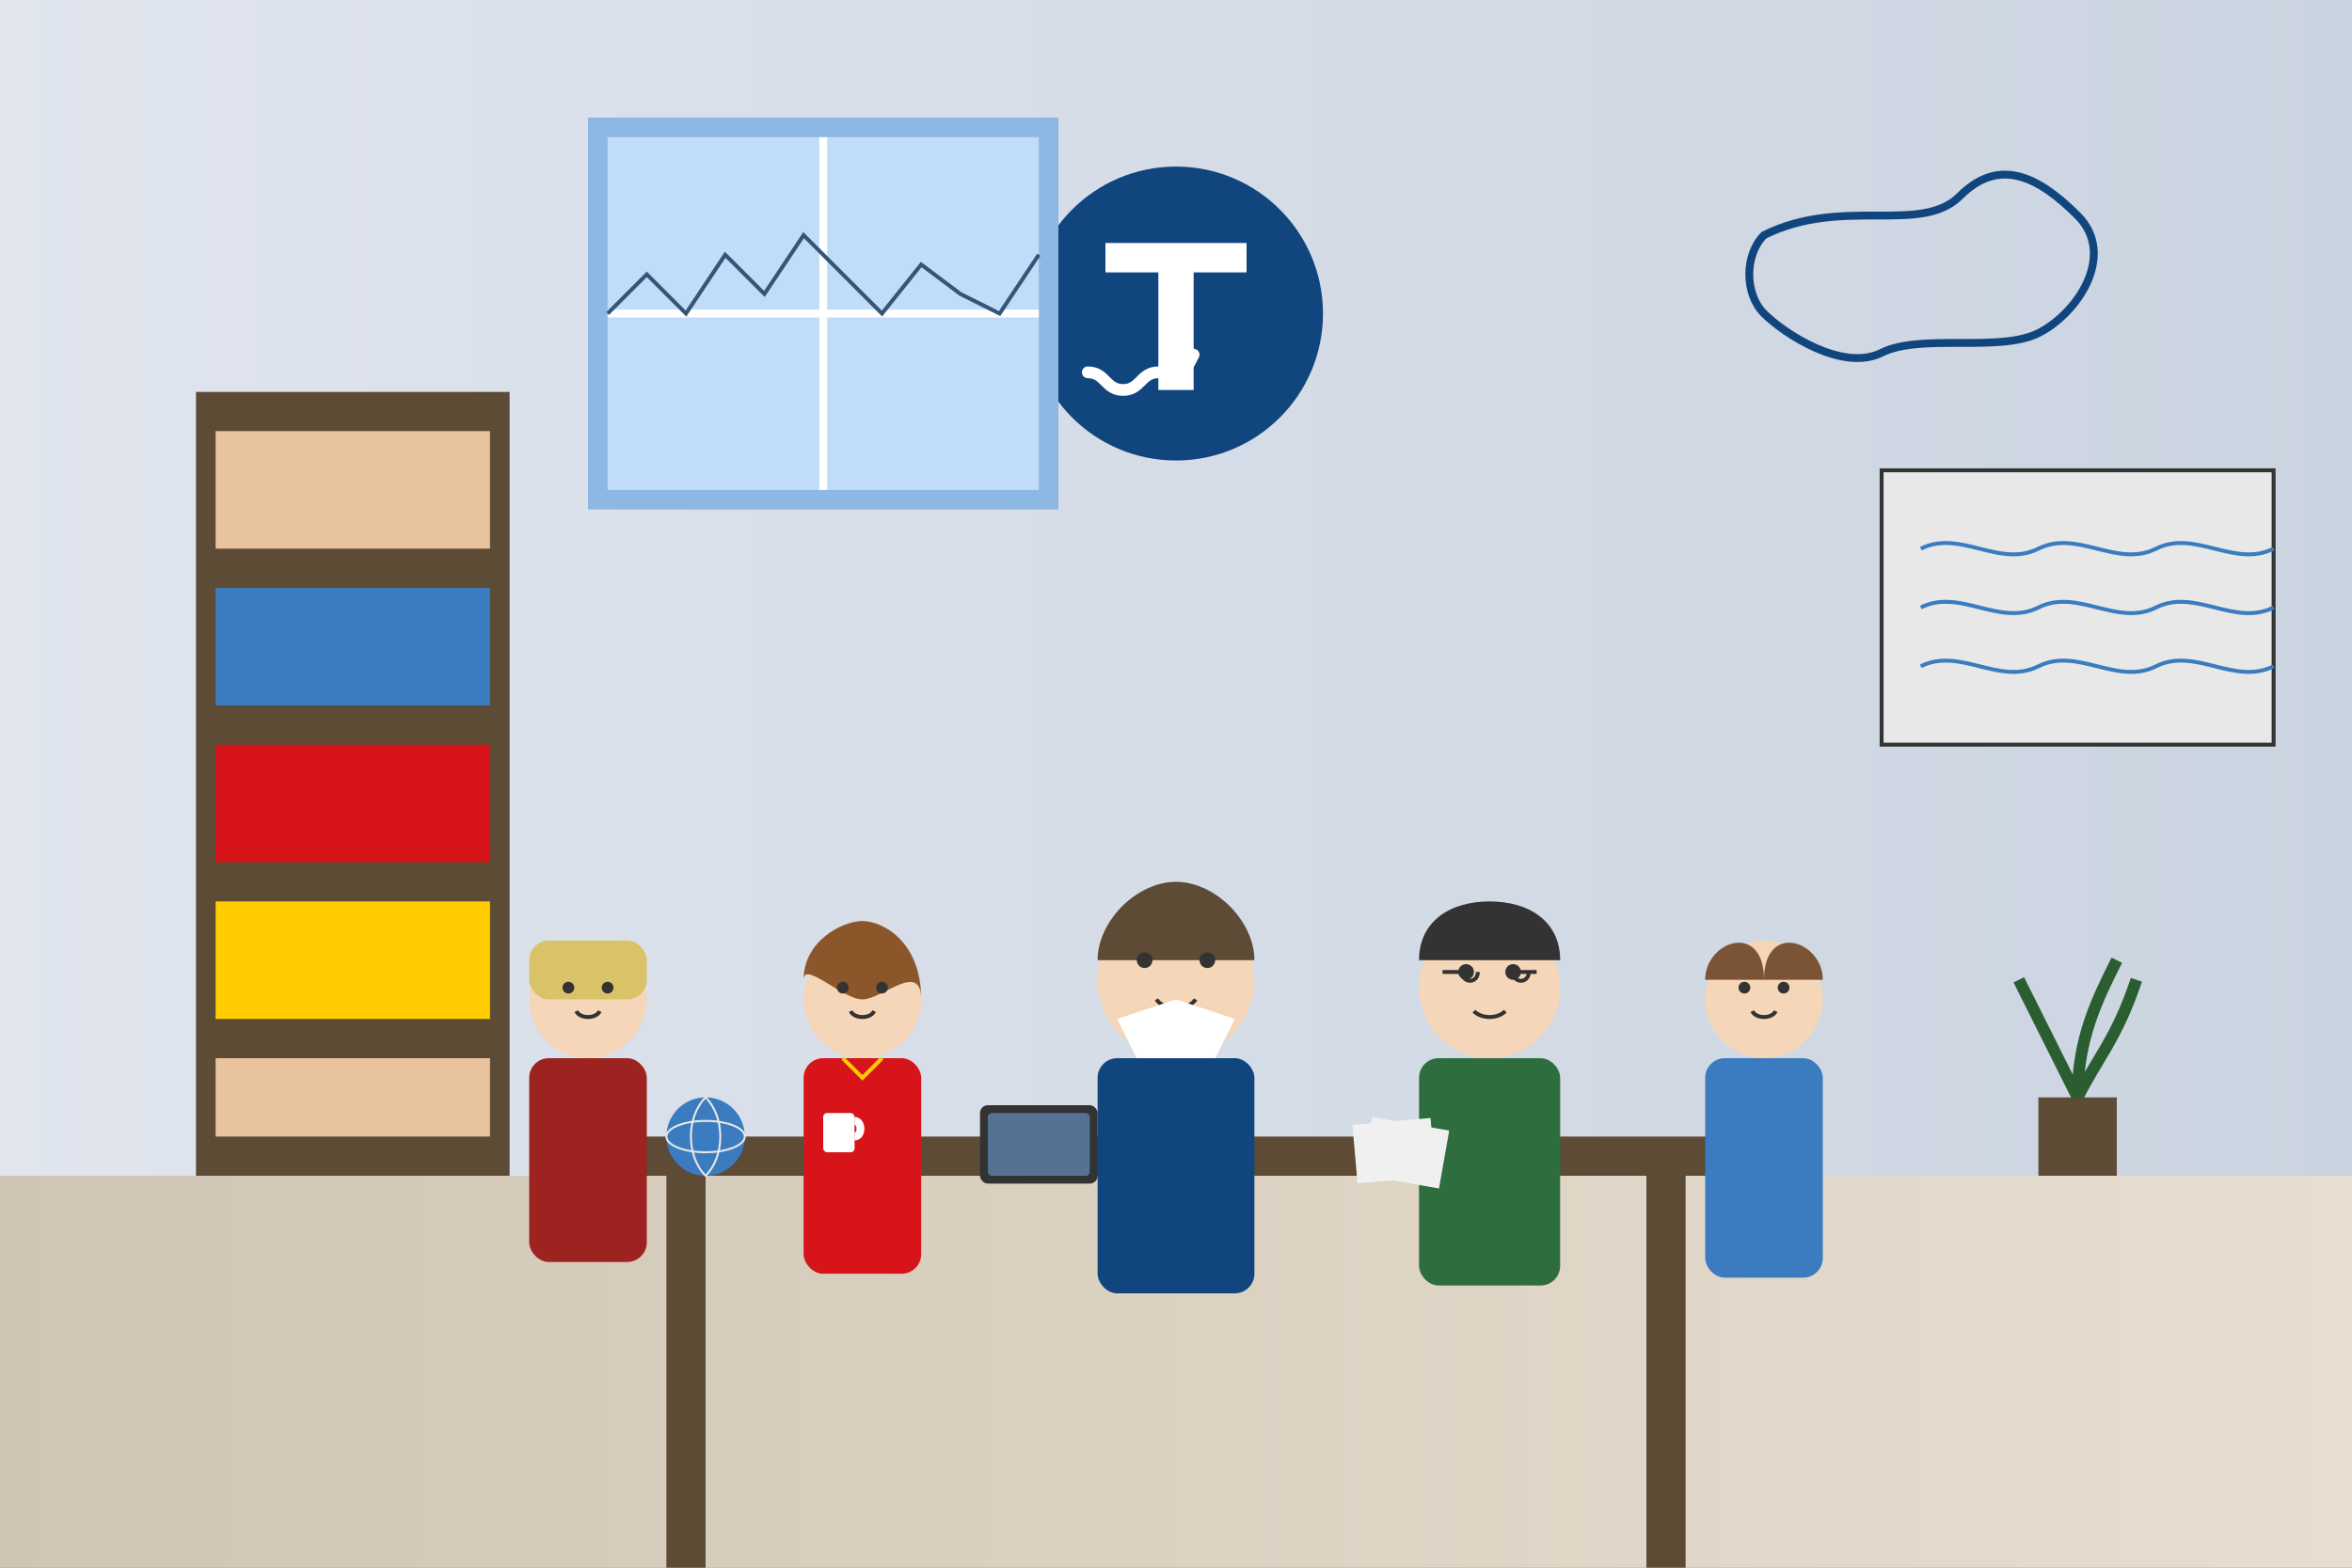 <svg xmlns="http://www.w3.org/2000/svg" width="600" height="400" viewBox="0 0 600 400">
  <rect x="0" y="0" width="600" height="400" fill="#808080" stroke="none"/>
  <!-- Team photo of Trabasorbi travel agency team -->
  <defs>
    <linearGradient id="officeWallGradient" x1="0%" y1="0%" x2="100%" y2="0%">
      <stop offset="0%" style="stop-color:#e0e5ee"/>
      <stop offset="100%" style="stop-color:#cad4e0"/>
    </linearGradient>
    <linearGradient id="floorGradient" x1="0%" y1="0%" x2="100%" y2="0%">
      <stop offset="0%" style="stop-color:#d0c5b3"/>
      <stop offset="100%" style="stop-color:#e8ded0"/>
    </linearGradient>
  </defs>
  
  <!-- Office background wall -->
  <rect x="0" y="0" width="600" height="300" fill="url(#officeWallGradient)"/>
  
  <!-- Floor -->
  <rect x="0" y="300" width="600" height="100" fill="url(#floorGradient)"/>
  
  <!-- Company logo on the wall -->
  <g transform="translate(300, 80) scale(1.5)">
    <!-- Logo circle -->
    <circle cx="0" cy="0" r="25" fill="#11457e"/>
    
    <!-- Stylized T for Trabasorbi -->
    <path d="M-12 -12h24v5h-9v20h-6v-20h-9v-5z" fill="#ffffff"/>
    
    <!-- Stylized wave symbol -->
    <path d="M-15 10c3 0 3 3 6 3s3-3 6-3 3 3 6-3" 
          stroke="#ffffff" 
          stroke-width="2" 
          fill="none" 
          stroke-linecap="round"/>
  </g>
  
  <!-- Czech map outline on the wall (simplified) -->
  <path d="M450,60 C470,50 490,60 500,50 C510,40 520,45 530,55 C540,65 530,80 520,85 C510,90 490,85 480,90 C470,95 455,85 450,80 C445,75 445,65 450,60 Z" 
        fill="none" stroke="#11457e" stroke-width="2"/>
  
  <!-- Office elements -->
  <!-- Modern bookshelf with travel guides -->
  <rect x="50" y="100" width="80" height="200" fill="#5d4b35"/>
  <rect x="55" y="110" width="70" height="30" fill="#e8c39d"/>
  <rect x="55" y="150" width="70" height="30" fill="#3a7cbf"/>
  <rect x="55" y="190" width="70" height="30" fill="#d7141a"/>
  <rect x="55" y="230" width="70" height="30" fill="#ffcc00"/>
  <rect x="55" y="270" width="70" height="20" fill="#e8c39d"/>
  
  <!-- World map on the wall -->
  <rect x="480" y="120" width="100" height="70" fill="#e8e8e8" stroke="#333" stroke-width="1"/>
  <path d="M490,140 C500,135 510,145 520,140 C530,135 540,145 550,140 C560,135 570,145 580,140" fill="none" stroke="#3a7cbf" stroke-width="1"/>
  <path d="M490,155 C500,150 510,160 520,155 C530,150 540,160 550,155 C560,150 570,160 580,155" fill="none" stroke="#3a7cbf" stroke-width="1"/>
  <path d="M490,170 C500,165 510,175 520,170 C530,165 540,175 550,170 C560,165 570,175 580,170" fill="none" stroke="#3a7cbf" stroke-width="1"/>
  
  <!-- Modern desk in the front -->
  <rect x="150" y="290" width="300" height="10" fill="#5d4b35"/>
  <rect x="170" y="300" width="10" height="100" fill="#5d4b35"/>
  <rect x="420" y="300" width="10" height="100" fill="#5d4b35"/>
  
  <!-- Team members standing behind desk -->
  <!-- Person 1 (central, manager) -->
  <g transform="translate(300, 270)">
    <!-- Body -->
    <rect x="-20" y="0" width="40" height="60" rx="5" fill="#11457e"/>
    <!-- Head -->
    <circle cx="0" cy="-20" r="20" fill="#f5d6b8"/>
    <!-- Hair -->
    <path d="M-20,-25 C-20,-35 -10,-45 0,-45 C10,-45 20,-35 20,-25" fill="#5d4b35"/>
    <!-- Face features -->
    <circle cx="-8" cy="-25" r="2" fill="#333"/>
    <circle cx="8" cy="-25" r="2" fill="#333"/>
    <path d="M-5,-15 C-3,-12 3,-12 5,-15" fill="none" stroke="#333" stroke-width="1"/>
    <!-- Collar -->
    <path d="M-10,0 L-15,-10 L0,-15 L15,-10 L10,0" fill="#ffffff"/>
  </g>
  
  <!-- Person 2 (left, female employee) -->
  <g transform="translate(220, 270)">
    <!-- Body -->
    <rect x="-15" y="0" width="30" height="55" rx="5" fill="#d7141a"/>
    <!-- Head -->
    <circle cx="0" cy="-15" r="15" fill="#f5d6b8"/>
    <!-- Hair -->
    <path d="M-15,-20 C-15,-30 -5,-35 0,-35 C5,-35 15,-30 15,-15 C15,-25 5,-15 0,-15 C-5,-15 -15,-25 -15,-20" fill="#8b572a"/>
    <!-- Face features -->
    <circle cx="-5" cy="-18" r="1.5" fill="#333"/>
    <circle cx="5" cy="-18" r="1.5" fill="#333"/>
    <path d="M-3,-12 C-2,-10 2,-10 3,-12" fill="none" stroke="#333" stroke-width="1"/>
    <!-- Necklace -->
    <path d="M-5,0 L0,5 L5,0" fill="none" stroke="#ffcc00" stroke-width="1"/>
  </g>
  
  <!-- Person 3 (right, male employee) -->
  <g transform="translate(380, 270)">
    <!-- Body -->
    <rect x="-18" y="0" width="36" height="58" rx="5" fill="#2e6e3e"/>
    <!-- Head -->
    <circle cx="0" cy="-18" r="18" fill="#f5d6b8"/>
    <!-- Hair -->
    <path d="M-18,-25 C-18,-35 -10,-40 0,-40 C10,-40 18,-35 18,-25" fill="#333333"/>
    <!-- Face features -->
    <circle cx="-6" cy="-22" r="2" fill="#333"/>
    <circle cx="6" cy="-22" r="2" fill="#333"/>
    <path d="M-4,-12 C-2,-10 2,-10 4,-12" fill="none" stroke="#333" stroke-width="1"/>
    <!-- Glasses -->
    <path d="M-12,-22 L-7,-22 M7,-22 L12,-22 M-7,-22 C-7,-19 -3,-19 -3,-22 M6,-22 C6,-19 10,-19 10,-22" fill="none" stroke="#333" stroke-width="1"/>
  </g>
  
  <!-- Person 4 (far left, female employee) -->
  <g transform="translate(150, 270)">
    <!-- Body -->
    <rect x="-15" y="0" width="30" height="52" rx="5" fill="#9c231f"/>
    <!-- Head -->
    <circle cx="0" cy="-15" r="15" fill="#f5d6b8"/>
    <!-- Hair -->
    <rect x="-15" y="-30" width="30" height="15" rx="5" fill="#d9c267"/>
    <!-- Face features -->
    <circle cx="-5" cy="-18" r="1.5" fill="#333"/>
    <circle cx="5" cy="-18" r="1.5" fill="#333"/>
    <path d="M-3,-12 C-2,-10 2,-10 3,-12" fill="none" stroke="#333" stroke-width="1"/>
  </g>
  
  <!-- Person 5 (far right, male employee) -->
  <g transform="translate(450, 270)">
    <!-- Body -->
    <rect x="-15" y="0" width="30" height="56" rx="5" fill="#3a7cbf"/>
    <!-- Head -->
    <circle cx="0" cy="-15" r="15" fill="#f5d6b8"/>
    <!-- Hair -->
    <path d="M-15,-20 C-15,-30 0,-35 0,-20 C0,-35 15,-30 15,-20" fill="#7a5434"/>
    <!-- Face features -->
    <circle cx="-5" cy="-18" r="1.5" fill="#333"/>
    <circle cx="5" cy="-18" r="1.5" fill="#333"/>
    <path d="M-3,-12 C-2,-10 2,-10 3,-12" fill="none" stroke="#333" stroke-width="1"/>
  </g>
  
  <!-- Travel items scattered on the desk -->
  <g transform="translate(0, 0)">
    <!-- Globe -->
    <circle cx="180" cy="290" r="10" fill="#3a7cbf"/>
    <ellipse cx="180" cy="290" rx="10" ry="4" fill="none" stroke="#e8e8e8" stroke-width="0.5"/>
    <path d="M180,280 C185,285 185,295 180,300 C175,295 175,285 180,280" fill="none" stroke="#e8e8e8" stroke-width="0.5"/>
    
    <!-- Maps or brochures -->
    <rect x="350" y="285" width="20" height="15" fill="#f0f0f0" transform="rotate(10, 350, 285)"/>
    <rect x="345" y="287" width="20" height="15" fill="#f0f0f0" transform="rotate(-5, 345, 287)"/>
    
    <!-- Laptop -->
    <rect x="250" y="282" width="30" height="20" rx="2" fill="#333"/>
    <rect x="252" y="284" width="26" height="16" rx="1" fill="#557294"/>
    
    <!-- Coffee cup -->
    <rect x="210" y="284" width="8" height="10" rx="1" fill="#ffffff"/>
    <path d="M218,286 C220,286 220,290 218,290" fill="none" stroke="#ffffff" stroke-width="2"/>
  </g>
  
  <!-- Plant in the corner -->
  <g transform="translate(530, 250)">
    <rect x="-10" y="30" width="20" height="20" fill="#5d4b35"/>
    <path d="M0,30 C-5,20 -10,10 -15,0 M0,30 C0,15 5,5 10,-5 M0,30 C5,20 10,15 15,0" fill="none" stroke="#2a5e30" stroke-width="3"/>
  </g>
  
  <!-- Window with view -->
  <rect x="150" y="30" width="120" height="100" fill="#8db8e4"/>
  <rect x="155" y="35" width="110" height="90" fill="#c1dcf9"/>
  <line x1="210" y1="35" x2="210" y2="125" stroke="#ffffff" stroke-width="2"/>
  <line x1="155" y1="80" x2="265" y2="80" stroke="#ffffff" stroke-width="2"/>
  
  <!-- Simplified Prague skyline in the window -->
  <g transform="translate(155, 80) scale(0.5)">
    <path d="M0,0 L20,-20 L40,0 L60,-30 L80,-10 L100,-40 L120,-20 L140,0 L160,-25 L180,-10 L200,0 L220,-30" fill="none" stroke="#335577" stroke-width="2"/>
  </g>
</svg>